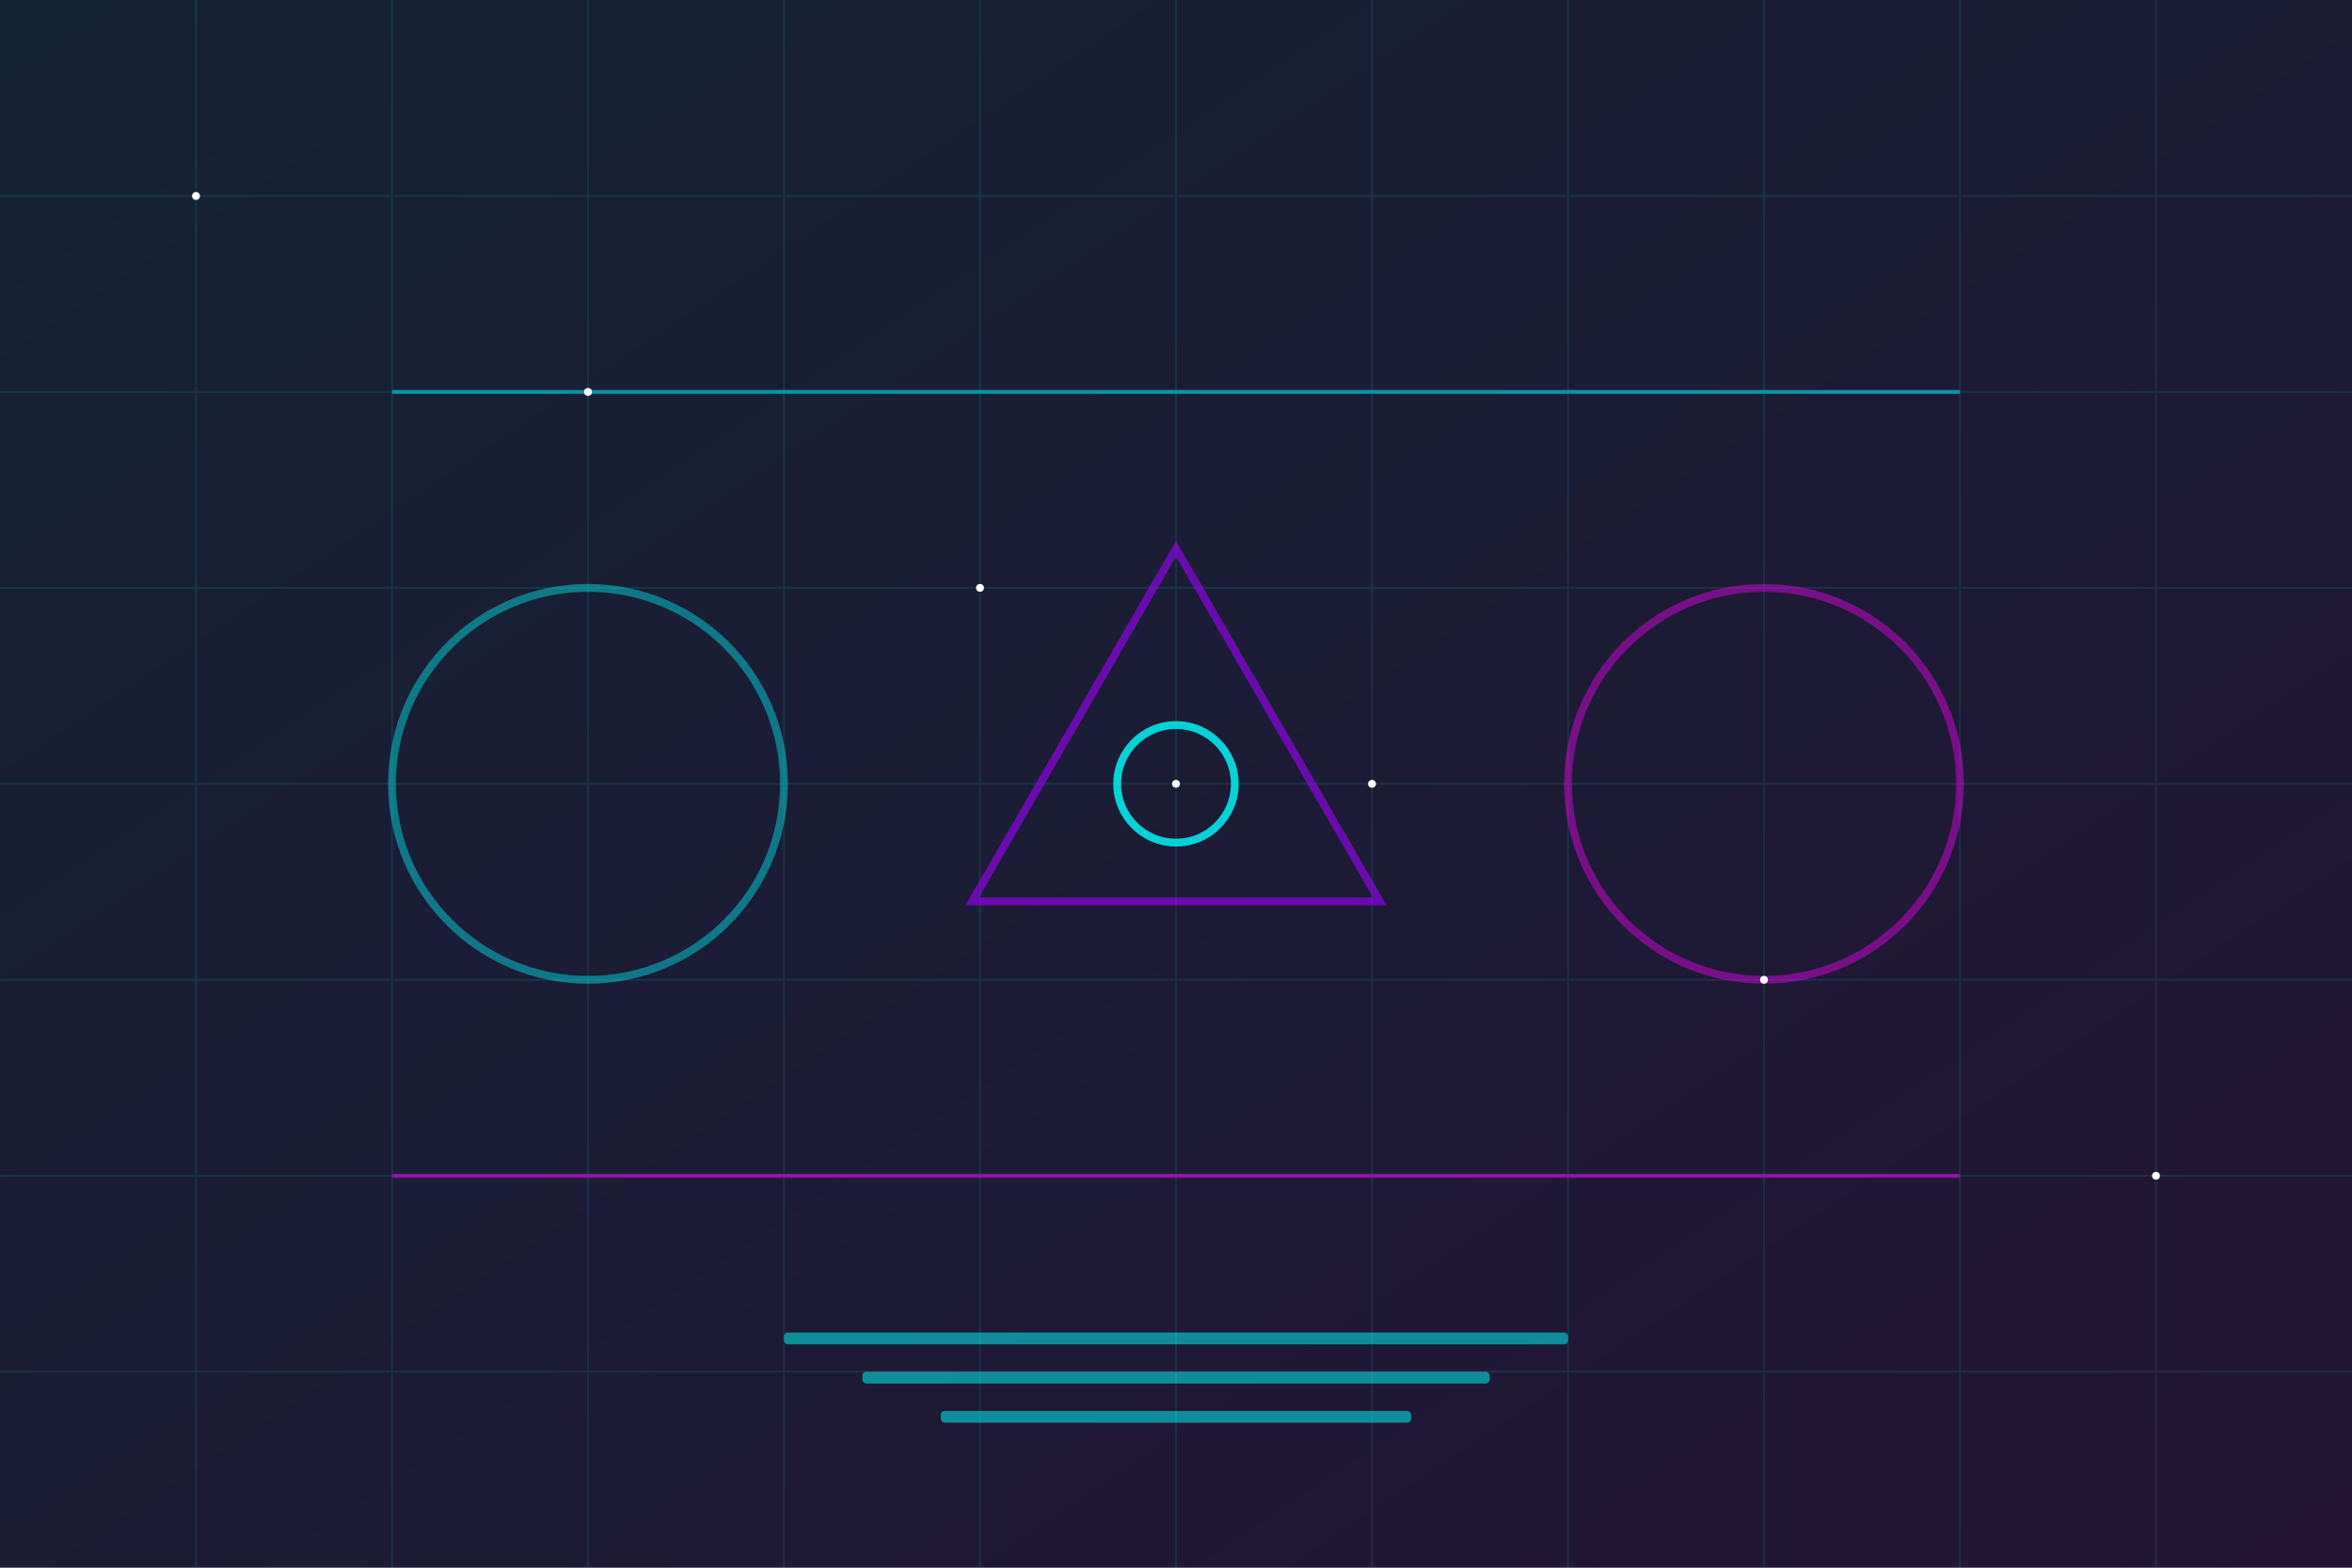<svg xmlns="http://www.w3.org/2000/svg" width="600" height="400" viewBox="0 0 600 400">
  <defs>
    <linearGradient id="blog-bg-gradient" x1="0%" y1="0%" x2="100%" y2="100%">
      <stop offset="0%" stop-color="#00ffff" stop-opacity="0.2" />
      <stop offset="100%" stop-color="#ff00ff" stop-opacity="0.2" />
    </linearGradient>
    <filter id="glow">
      <feGaussianBlur stdDeviation="3" result="blur" />
      <feFlood flood-color="#00ffff" flood-opacity="0.4" result="glow-color" />
      <feComposite in="glow-color" in2="blur" operator="in" result="glow-blur" />
      <feComposite in="SourceGraphic" in2="glow-blur" operator="over" />
    </filter>
  </defs>
  
  <!-- Background -->
  <rect width="600" height="400" fill="#151528" />
  
  <!-- Grid pattern -->
  <g stroke="#00ffff" stroke-width="0.5" opacity="0.1">
    <!-- Horizontal lines -->
    <line x1="0" y1="50" x2="600" y2="50" />
    <line x1="0" y1="100" x2="600" y2="100" />
    <line x1="0" y1="150" x2="600" y2="150" />
    <line x1="0" y1="200" x2="600" y2="200" />
    <line x1="0" y1="250" x2="600" y2="250" />
    <line x1="0" y1="300" x2="600" y2="300" />
    <line x1="0" y1="350" x2="600" y2="350" />
    
    <!-- Vertical lines -->
    <line x1="50" y1="0" x2="50" y2="400" />
    <line x1="100" y1="0" x2="100" y2="400" />
    <line x1="150" y1="0" x2="150" y2="400" />
    <line x1="200" y1="0" x2="200" y2="400" />
    <line x1="250" y1="0" x2="250" y2="400" />
    <line x1="300" y1="0" x2="300" y2="400" />
    <line x1="350" y1="0" x2="350" y2="400" />
    <line x1="400" y1="0" x2="400" y2="400" />
    <line x1="450" y1="0" x2="450" y2="400" />
    <line x1="500" y1="0" x2="500" y2="400" />
    <line x1="550" y1="0" x2="550" y2="400" />
  </g>
  
  <!-- Decorative elements -->
  <g filter="url(#glow)">
    <!-- Large diagonal gradient -->
    <rect x="0" y="0" width="600" height="400" fill="url(#blog-bg-gradient)" opacity="0.3" />
    
    <!-- Horizontal lines -->
    <line x1="100" y1="100" x2="500" y2="100" stroke="#00ffff" stroke-width="1" opacity="0.5" />
    <line x1="100" y1="300" x2="500" y2="300" stroke="#ff00ff" stroke-width="1" opacity="0.5" />
    
    <!-- Circles -->
    <circle cx="150" cy="200" r="50" fill="none" stroke="#00ffff" stroke-width="2" opacity="0.4" />
    <circle cx="450" cy="200" r="50" fill="none" stroke="#ff00ff" stroke-width="2" opacity="0.4" />
    
    <!-- Center decoration -->
    <g transform="translate(300, 200)">
      <polygon points="0,-60 52,30 -52,30" fill="none" stroke="#9d00ff" stroke-width="2" opacity="0.6" />
      <circle cx="0" cy="0" r="15" fill="none" stroke="#00ffff" stroke-width="2" opacity="0.8" />
    </g>
  </g>
  
  <!-- Small glowing dots -->
  <g fill="#ffffff" filter="url(#glow)">
    <circle cx="50" cy="50" r="1" />
    <circle cx="150" cy="100" r="1" />
    <circle cx="250" cy="150" r="1" />
    <circle cx="350" cy="200" r="1" />
    <circle cx="450" cy="250" r="1" />
    <circle cx="550" cy="300" r="1" />
    <circle cx="300" cy="200" r="1" />
  </g>
  
  <!-- Text-looking elements (abstracted as lines for decoration) -->
  <g transform="translate(300, 350)" opacity="0.5" filter="url(#glow)">
    <rect x="-100" y="-10" width="200" height="3" rx="1" fill="#00ffff" />
    <rect x="-80" y="0" width="160" height="3" rx="1" fill="#00ffff" />
    <rect x="-60" y="10" width="120" height="3" rx="1" fill="#00ffff" />
  </g>
</svg>